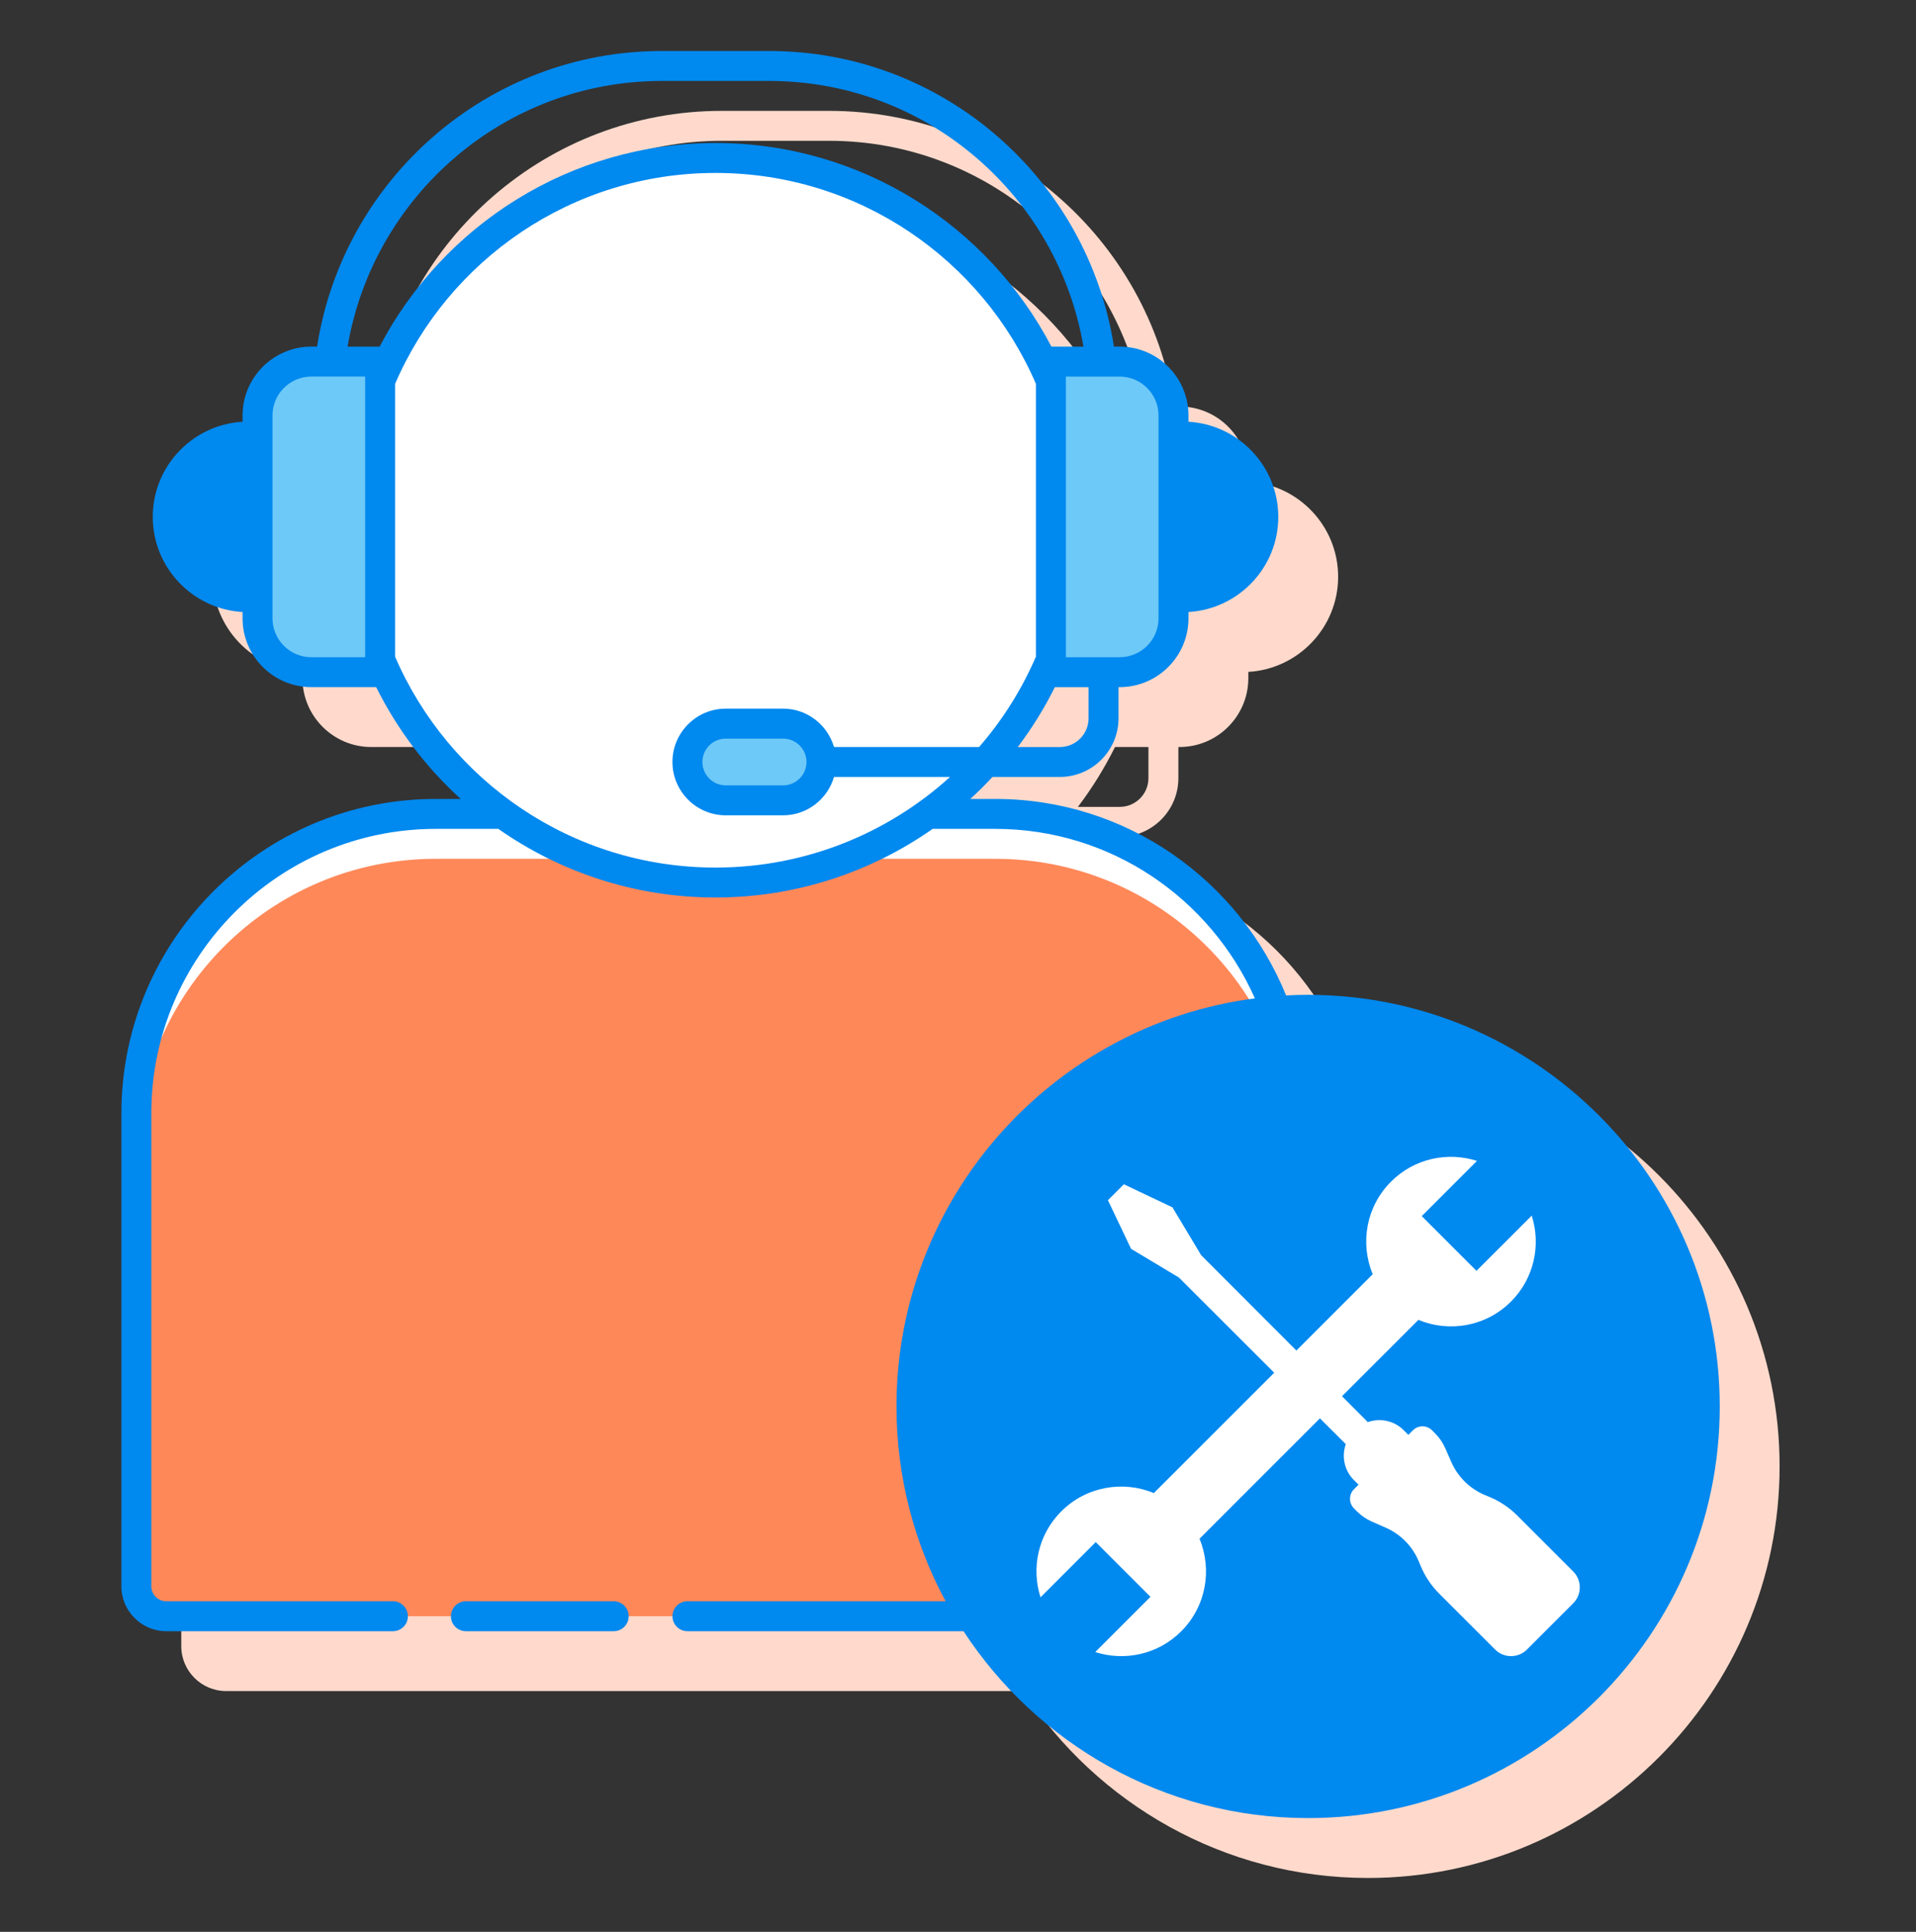 <svg width="120" height="121" viewBox="0 0 120 121" fill="none" xmlns="http://www.w3.org/2000/svg">
<rect x="0" y="0" width="120" height="121" fill="#333333" stroke="none"/>
<path d="M85.677 66.061C85.222 66.061 84.772 66.073 84.322 66.097C81.395 58.89 74.329 53.79 66.084 53.79H64.537C65.02 53.352 65.482 52.89 65.928 52.413H70.128C72.154 52.413 73.802 50.765 73.802 48.739V46.788H73.875C76.25 46.788 78.183 44.855 78.183 42.48V42.083C81.315 41.899 83.808 39.301 83.808 36.124C83.808 32.948 81.315 30.35 78.183 30.166V29.768C78.183 27.393 76.25 25.46 73.875 25.46H73.543C71.92 14.987 62.844 6.944 51.924 6.944H45.2C34.28 6.944 25.204 14.987 23.581 25.46H23.25C20.875 25.46 18.942 27.393 18.942 29.768V30.166C15.81 30.35 13.317 32.948 13.317 36.125C13.317 39.301 15.81 41.899 18.942 42.083V42.48C18.942 44.855 20.875 46.788 23.25 46.788H27.291C28.611 49.44 30.413 51.814 32.587 53.79H31.041C20.185 53.79 11.353 62.623 11.353 73.478V103.106C11.353 104.656 12.615 105.918 14.165 105.918H64.093C68.701 112.959 76.652 117.624 85.676 117.624C99.891 117.624 111.457 106.058 111.457 91.843C111.457 77.627 99.892 66.061 85.677 66.061ZM71.927 48.739C71.927 49.732 71.121 50.538 70.128 50.538H67.51C68.397 49.368 69.174 48.113 69.833 46.788H71.927V48.739ZM45.2 8.819H51.924C61.806 8.819 70.014 16.029 71.621 25.46H69.615C65.657 17.892 57.709 12.707 48.562 12.707C39.416 12.707 31.468 17.891 27.51 25.46H25.503C27.11 16.029 35.319 8.819 45.2 8.819Z" fill="#FFDACC"/>
<path d="M79.209 101.23H10.416C9.381 101.23 8.541 100.391 8.541 99.355V69.728C8.541 59.372 16.936 50.977 27.291 50.977H62.334C72.69 50.977 81.084 59.372 81.084 69.728V99.355C81.084 100.39 80.244 101.23 79.209 101.23Z" fill="#FF8859"/>
<path d="M62.334 50.977H27.291C16.936 50.977 8.541 59.372 8.541 69.728V72.54C8.541 62.184 16.936 53.79 27.291 53.79H62.334C72.69 53.79 81.084 62.184 81.084 72.54V69.728C81.084 59.373 72.689 50.977 62.334 50.977Z" fill="white"/>
<path d="M44.812 9.895C35.366 9.895 27.262 15.618 23.808 23.772V41.398C27.262 49.553 35.366 55.276 44.812 55.276C54.259 55.276 62.363 49.553 65.817 41.397V23.772C62.364 15.619 54.26 9.895 44.812 9.895Z" fill="white"/>
<path d="M70.125 42.101H65.817V22.648H70.125C71.986 22.648 73.495 24.156 73.495 26.018V38.731C73.495 40.592 71.987 42.101 70.125 42.101Z" fill="#6DC9F7"/>
<path d="M73.495 37.413H74.081C76.865 37.413 79.12 35.157 79.12 32.374C79.12 29.591 76.865 27.335 74.081 27.335H73.495V37.413Z" fill="#0089EF"/>
<path d="M19.5 42.101H23.808V22.648H19.5C17.639 22.648 16.13 24.156 16.13 26.018V38.731C16.13 40.592 17.639 42.101 19.5 42.101Z" fill="#6DC9F7"/>
<path d="M16.13 37.413H15.544C12.76 37.413 10.505 35.157 10.505 32.374C10.505 29.591 12.76 27.335 15.544 27.335H16.13V37.413Z" fill="#0089EF"/>
<path d="M49.046 50.128H45.458C44.131 50.128 43.056 49.053 43.056 47.726C43.056 46.4 44.131 45.324 45.458 45.324H49.046C50.373 45.324 51.448 46.4 51.448 47.726C51.448 49.053 50.373 50.128 49.046 50.128Z" fill="#6DC9F7"/>
<path d="M81.927 112.936C95.648 112.936 106.771 101.813 106.771 88.092C106.771 74.371 95.648 63.248 81.927 63.248C68.206 63.248 57.083 74.371 57.083 88.092C57.083 101.813 68.206 112.936 81.927 112.936Z" fill="#0089EF"/>
<path d="M38.438 100.293H29.18C28.661 100.293 28.242 100.712 28.242 101.23C28.242 101.749 28.661 102.168 29.18 102.168H38.438C38.956 102.168 39.375 101.749 39.375 101.23C39.375 100.712 38.956 100.293 38.438 100.293Z" fill="#0089EF"/>
<path d="M81.928 62.31C81.465 62.31 81.005 62.323 80.549 62.348C77.62 55.146 70.575 50.04 62.333 50.04H60.77C61.253 49.602 61.715 49.14 62.16 48.663H66.378C68.404 48.663 70.053 47.014 70.053 44.988V43.038H70.126C72.501 43.038 74.434 41.105 74.434 38.73V38.333C77.566 38.149 80.059 35.551 80.059 32.374C80.059 29.197 77.566 26.599 74.434 26.415V26.018C74.434 23.643 72.501 21.71 70.126 21.71H69.767C68.141 11.241 59.092 3.194 48.175 3.194H41.45C30.533 3.194 21.485 11.241 19.859 21.71H19.5C17.125 21.71 15.192 23.643 15.192 26.018V26.415C12.06 26.599 9.567 29.197 9.567 32.374C9.567 35.551 12.06 38.149 15.192 38.333V38.73C15.192 41.105 17.125 43.038 19.5 43.038H23.56C24.881 45.69 26.679 48.065 28.854 50.04H27.291C16.435 50.04 7.603 58.873 7.603 69.728V99.356C7.603 100.906 8.865 102.168 10.415 102.168H24.609C25.128 102.168 25.547 101.749 25.547 101.231C25.547 100.712 25.128 100.293 24.609 100.293H10.415C9.898 100.293 9.478 99.873 9.478 99.356V69.728C9.478 59.906 17.468 51.915 27.291 51.915H31.21C35.064 54.615 39.751 56.214 44.812 56.214C49.873 56.214 54.559 54.615 58.414 51.915H62.332C69.59 51.915 75.822 56.291 78.593 62.532C65.949 64.174 56.147 75.007 56.147 88.091C56.147 92.503 57.262 96.658 59.224 100.293H43.055C42.536 100.293 42.117 100.712 42.117 101.231C42.117 101.749 42.536 102.168 43.055 102.168H60.345C64.953 109.209 72.904 113.873 81.928 113.873C96.143 113.873 107.709 102.307 107.709 88.091C107.709 73.876 96.143 62.31 81.928 62.31ZM78.184 32.375C78.184 34.518 76.531 36.282 74.434 36.462V28.288C76.531 28.468 78.184 30.232 78.184 32.375ZM11.442 32.375C11.442 30.232 13.095 28.468 15.192 28.288V36.462C13.095 36.282 11.442 34.518 11.442 32.375ZM68.178 44.989C68.178 45.982 67.371 46.789 66.378 46.789H63.742C64.629 45.619 65.406 44.364 66.065 43.039H68.177V44.989H68.178ZM72.559 26.018V38.731C72.559 40.073 71.467 41.164 70.126 41.164H66.755V23.586H70.126C71.466 23.586 72.559 24.677 72.559 26.018ZM41.45 5.07H48.175C58.056 5.07 66.25 12.281 67.857 21.711H65.851C61.891 14.144 53.956 8.957 44.812 8.957C35.669 8.957 27.734 14.144 23.775 21.711H21.769C23.375 12.281 31.57 5.07 41.45 5.07ZM22.87 41.164H19.5C18.158 41.164 17.067 40.073 17.067 38.731V26.018C17.067 24.676 18.158 23.585 19.5 23.585H22.87V41.164ZM24.745 41.13V24.041C28.088 16.288 35.813 10.832 44.812 10.832C53.812 10.832 61.537 16.287 64.88 24.041V41.129C63.987 43.201 62.783 45.105 61.322 46.788H52.235C51.827 45.404 50.559 44.385 49.045 44.385H45.456C43.614 44.385 42.116 45.883 42.116 47.726C42.116 49.568 43.614 51.066 45.456 51.066H49.045C50.559 51.066 51.827 50.047 52.235 48.663H59.503C55.621 52.184 50.467 54.339 44.812 54.339C35.813 54.339 28.088 48.884 24.745 41.13ZM50.511 47.727C50.511 48.534 49.853 49.192 49.045 49.192H45.456C44.649 49.192 43.991 48.535 43.991 47.727C43.991 46.918 44.648 46.261 45.456 46.261H49.045C49.853 46.261 50.511 46.918 50.511 47.727ZM81.928 111.998C68.746 111.998 58.022 101.274 58.022 88.091C58.022 74.909 68.746 64.185 81.928 64.185C95.11 64.185 105.834 74.909 105.834 88.091C105.834 101.274 95.109 111.998 81.928 111.998Z" fill="#0089EF"/>
<path d="M98.529 98.425L95.022 94.918C94.532 94.427 93.95 94.037 93.309 93.768L93.001 93.64C92.059 93.245 91.305 92.504 90.895 91.569L90.523 90.718C90.369 90.366 90.151 90.046 89.879 89.775L89.689 89.584C89.358 89.253 88.822 89.253 88.492 89.584L88.205 89.871L87.908 89.575C87.302 88.968 86.425 88.805 85.667 89.072C85.292 88.697 84.723 88.126 84.051 87.451L88.835 82.668C90.762 83.471 93.067 83.09 94.634 81.522C96.091 80.065 96.52 77.974 95.932 76.139L92.472 79.598L89.045 76.171L92.504 72.711C90.668 72.122 88.578 72.552 87.121 74.009C85.552 75.577 85.172 77.88 85.974 79.808L81.193 84.589C78.303 81.694 75.229 78.617 75.229 78.617L73.433 75.622L70.388 74.175L69.39 75.174L70.838 78.218L73.832 80.014C73.832 80.014 76.911 83.089 79.805 85.979L72.265 93.517C70.338 92.715 68.033 93.096 66.466 94.664C65.009 96.121 64.58 98.211 65.168 100.047L68.628 96.587L72.055 100.015L68.596 103.474C70.432 104.063 72.522 103.634 73.979 102.177C75.547 100.608 75.928 98.305 75.126 96.377L82.667 88.836C83.341 89.508 83.912 90.077 84.288 90.452C84.021 91.211 84.183 92.087 84.789 92.694L85.086 92.99L84.799 93.277C84.468 93.608 84.468 94.144 84.799 94.474L84.989 94.665C85.26 94.936 85.581 95.155 85.932 95.309L86.783 95.682C87.719 96.091 88.461 96.845 88.854 97.787L88.984 98.096C89.252 98.736 89.642 99.318 90.132 99.809L93.639 103.316C94.191 103.867 95.084 103.867 95.635 103.316L98.529 100.422C99.081 99.87 99.081 98.976 98.529 98.425Z" fill="white"/>
</svg>

